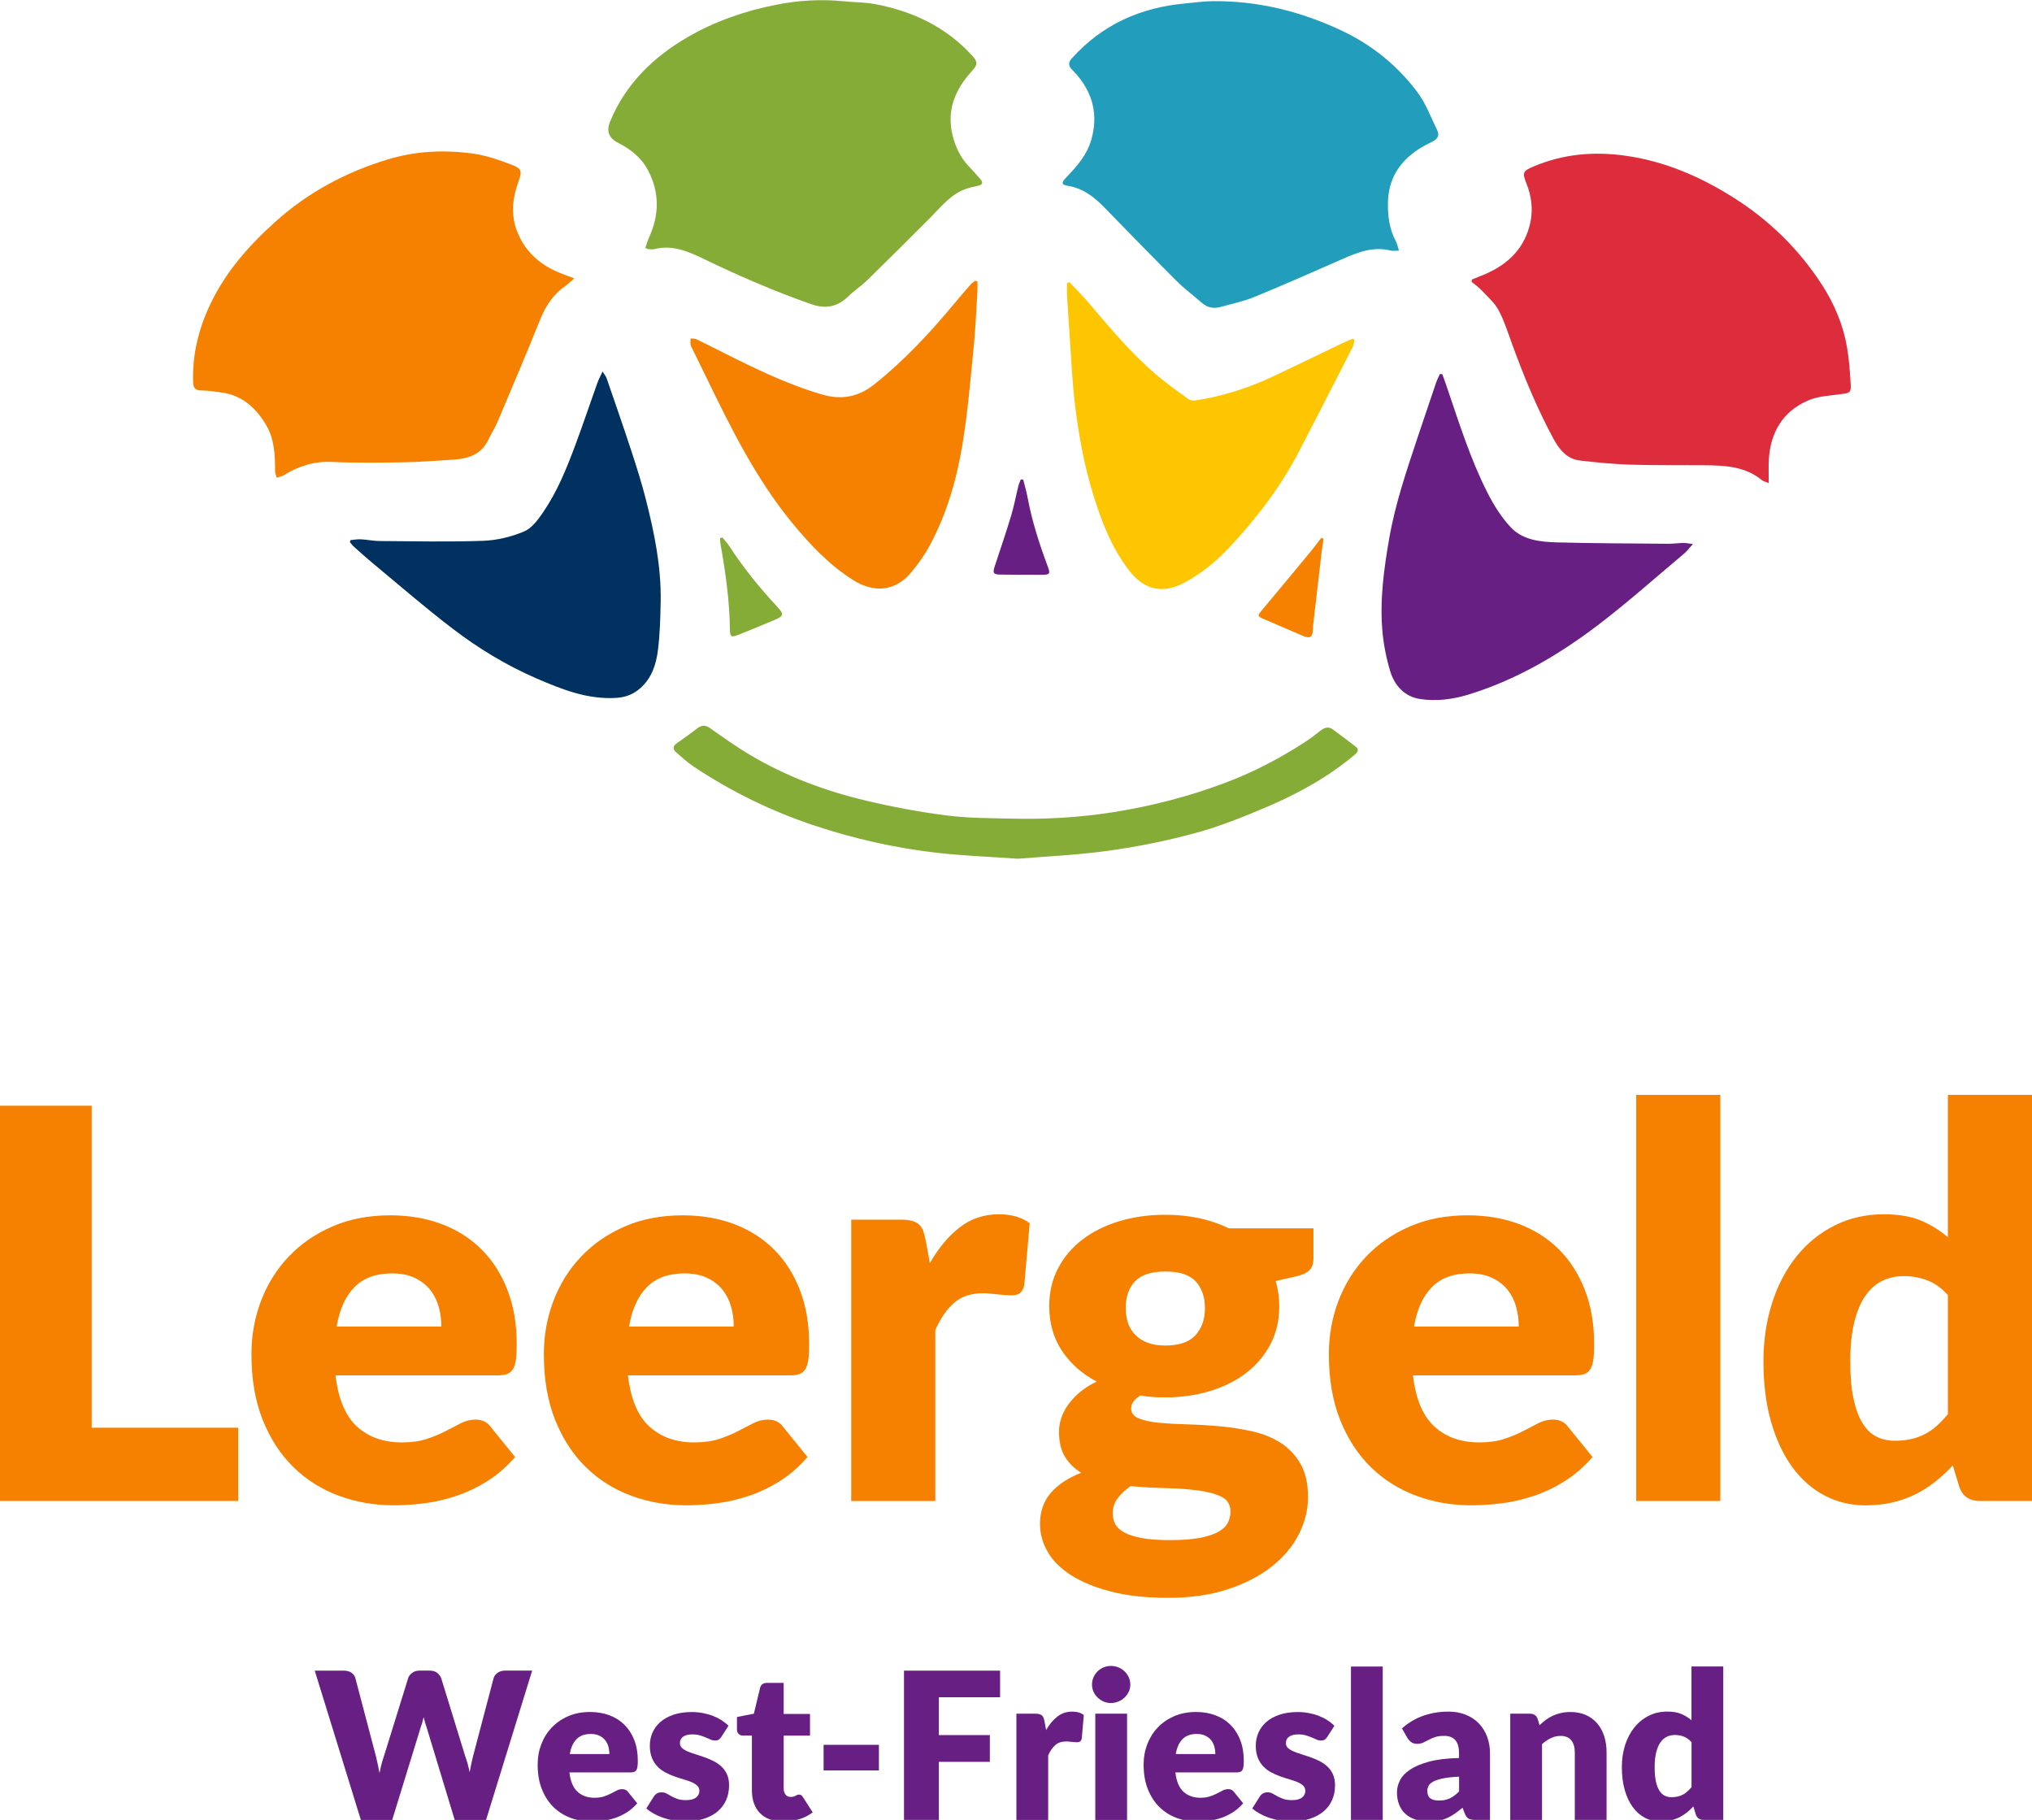 <?xml version="1.0" encoding="UTF-8"?>
<svg id="Locatienaam" xmlns="http://www.w3.org/2000/svg" viewBox="0 0 708.66 634.64">
  <defs>
    <style>
      .cls-1 {
        fill: #003160;
      }

      .cls-2 {
        fill: #fdc600;
      }

      .cls-3 {
        fill: #f68100;
      }

      .cls-4 {
        fill: #671f84;
      }

      .cls-5 {
        fill: #84ac37;
      }

      .cls-6 {
        fill: #dd2c3b;
      }

      .cls-7 {
        fill: #229ebc;
      }
    </style>
  </defs>
  <g>
    <path class="cls-4" d="m185.59,582.59l-16.08,52.06h-10.93l-9.79-32.26c-.19-.5-.37-1.05-.54-1.66-.17-.61-.33-1.24-.5-1.91-.17.67-.33,1.3-.5,1.91s-.35,1.16-.54,1.66l-9.93,32.26h-10.93l-16.08-52.06h10.15c1.05,0,1.92.24,2.63.71.7.48,1.16,1.11,1.38,1.89l7.15,27.15c.21.86.43,1.79.64,2.8.21,1.01.43,2.07.64,3.16.43-2.24.95-4.23,1.57-5.97l8.43-27.15c.21-.67.67-1.27,1.38-1.8.7-.54,1.55-.8,2.55-.8h3.57c1.05,0,1.89.25,2.54.73.64.49,1.13,1.11,1.46,1.88l8.36,27.15c.62,1.67,1.14,3.56,1.57,5.68.19-1.07.39-2.08.59-3.02.2-.94.41-1.83.62-2.66l7.15-27.15c.19-.69.64-1.3,1.36-1.82.71-.52,1.57-.79,2.57-.79h9.5Z"/>
    <path class="cls-4" d="m198.59,618.1c.36,3.1,1.3,5.34,2.82,6.73,1.52,1.39,3.49,2.09,5.9,2.09,1.29,0,2.39-.16,3.32-.46.93-.31,1.76-.66,2.48-1.04s1.39-.73,2-1.04,1.24-.46,1.91-.46c.88,0,1.55.32,2,.96l3.22,3.97c-1.14,1.31-2.38,2.38-3.7,3.2-1.32.82-2.68,1.46-4.07,1.93-1.39.46-2.79.79-4.18.96-1.39.18-2.72.27-3.98.27-2.6,0-5.03-.42-7.31-1.27-2.27-.85-4.26-2.1-5.97-3.77-1.7-1.67-3.05-3.74-4.04-6.22-.99-2.48-1.48-5.36-1.48-8.65,0-2.48.42-4.82,1.27-7.04.84-2.21,2.06-4.16,3.64-5.82s3.5-2.99,5.75-3.97c2.25-.98,4.79-1.46,7.63-1.46,2.45,0,4.7.38,6.73,1.14,2.04.76,3.79,1.87,5.25,3.32s2.61,3.23,3.43,5.34c.82,2.11,1.23,4.5,1.23,7.16,0,.83-.04,1.51-.11,2.04-.07.52-.2.94-.39,1.25s-.45.52-.77.64c-.32.12-.73.18-1.23.18h-21.37Zm13.93-6.43c0-.88-.11-1.74-.34-2.57-.23-.83-.6-1.58-1.11-2.23-.51-.66-1.18-1.18-2.02-1.59-.83-.41-1.85-.61-3.04-.61-2.1,0-3.74.6-4.93,1.8-1.19,1.2-1.98,2.94-2.36,5.2h13.79Z"/>
    <path class="cls-4" d="m251.54,605.71c-.29.45-.59.77-.91.96-.32.19-.73.29-1.23.29-.53,0-1.05-.11-1.57-.34-.52-.23-1.09-.47-1.7-.73-.61-.26-1.29-.51-2.05-.73s-1.63-.34-2.61-.34c-1.41,0-2.48.27-3.23.8-.75.54-1.12,1.28-1.12,2.23,0,.69.24,1.26.73,1.71.49.45,1.14.85,1.95,1.2.81.35,1.73.67,2.75.98s2.07.66,3.14,1.04c1.07.38,2.12.83,3.14,1.34,1.02.51,1.94,1.14,2.75,1.89s1.46,1.66,1.95,2.73c.49,1.07.73,2.36.73,3.86,0,1.83-.33,3.53-1,5.07-.67,1.55-1.66,2.88-2.98,4-1.32,1.12-2.95,1.99-4.89,2.61s-4.17.93-6.7.93c-1.26,0-2.53-.12-3.79-.36-1.26-.24-2.48-.56-3.66-.96-1.18-.41-2.27-.89-3.27-1.45-1-.56-1.86-1.16-2.57-1.8l2.57-4.07c.29-.48.65-.85,1.09-1.13.44-.27,1.01-.41,1.7-.41.64,0,1.22.14,1.73.43.51.29,1.07.6,1.66.93.59.33,1.29.64,2.09.93.8.29,1.8.43,3.02.43.86,0,1.58-.09,2.18-.27.59-.18,1.07-.42,1.43-.73s.62-.66.79-1.04c.17-.38.25-.77.25-1.18,0-.74-.25-1.34-.75-1.82-.5-.48-1.16-.89-1.96-1.23-.81-.34-1.73-.67-2.77-.96-1.04-.3-2.09-.64-3.16-1.02s-2.13-.84-3.16-1.38c-1.04-.54-1.96-1.21-2.77-2.04-.81-.82-1.46-1.83-1.96-3.02-.5-1.19-.75-2.63-.75-4.32,0-1.57.3-3.07.91-4.48.61-1.42,1.52-2.66,2.73-3.73,1.21-1.07,2.74-1.92,4.57-2.55,1.83-.63,3.98-.95,6.43-.95,1.33,0,2.63.12,3.88.36,1.25.24,2.42.57,3.52,1s2.1.93,3,1.52,1.7,1.22,2.39,1.91l-2.5,3.89Z"/>
    <path class="cls-4" d="m273.08,635.22c-1.76,0-3.32-.26-4.66-.77s-2.48-1.24-3.39-2.18c-.92-.94-1.61-2.08-2.09-3.41-.48-1.33-.71-2.82-.71-4.47v-19.15h-3.14c-.57,0-1.06-.18-1.46-.55-.41-.37-.61-.91-.61-1.62v-4.32l5.89-1.14,2.18-9.04c.29-1.14,1.1-1.71,2.43-1.71h5.79v10.83h9.18v7.57h-9.18v18.4c0,.86.21,1.57.63,2.13s1.02.84,1.8.84c.41,0,.74-.04,1.02-.12.27-.08.51-.18.71-.29.2-.11.39-.2.57-.29.18-.08.39-.12.62-.12.33,0,.6.08.8.23.2.16.41.4.62.73l3.36,5.25c-1.43,1.07-3.04,1.88-4.82,2.41-1.79.54-3.63.8-5.54.8Z"/>
    <path class="cls-4" d="m287.23,608.46h19.29v8.93h-19.29v-8.93Z"/>
    <path class="cls-4" d="m327.42,591.88v13.18h17.79v9.33h-17.79v20.26h-12.15v-52.06h33.51v9.29h-21.37Z"/>
    <path class="cls-4" d="m364.83,603.31c1.14-2,2.46-3.57,3.95-4.72,1.49-1.14,3.2-1.71,5.13-1.71,1.67,0,3.02.39,4.07,1.18l-.71,8.15c-.12.52-.32.88-.59,1.07s-.65.29-1.12.29c-.19,0-.44-.01-.75-.04-.31-.02-.63-.05-.96-.09-.33-.04-.67-.07-1.02-.11-.35-.04-.66-.05-.95-.05-1.62,0-2.91.43-3.88,1.29s-1.78,2.05-2.45,3.57v22.51h-11.08v-37.05h6.57c.55,0,1.01.05,1.38.14.37.1.68.25.93.45s.44.47.57.8c.13.33.24.74.34,1.21l.57,3.11Z"/>
    <path class="cls-4" d="m394.2,587.45c0,.88-.18,1.71-.54,2.48-.36.77-.85,1.45-1.46,2.04-.62.58-1.34,1.05-2.16,1.39s-1.7.52-2.62.52-1.75-.17-2.54-.52c-.79-.35-1.48-.81-2.09-1.39-.61-.58-1.08-1.26-1.43-2.04-.35-.77-.52-1.6-.52-2.48s.17-1.75.52-2.54.82-1.48,1.43-2.07c.61-.59,1.3-1.06,2.09-1.39.79-.33,1.63-.5,2.54-.5s1.8.17,2.62.5c.82.33,1.54.8,2.16,1.39.62.6,1.11,1.29,1.46,2.07s.54,1.63.54,2.54Zm-1.14,10.15v37.05h-11.08v-37.05h11.08Z"/>
    <path class="cls-4" d="m409.92,618.1c.36,3.1,1.3,5.34,2.82,6.73,1.53,1.39,3.49,2.09,5.89,2.09,1.29,0,2.39-.16,3.32-.46.93-.31,1.76-.66,2.48-1.04s1.39-.73,2-1.04,1.25-.46,1.91-.46c.88,0,1.55.32,2,.96l3.22,3.97c-1.14,1.31-2.38,2.38-3.7,3.2-1.32.82-2.68,1.46-4.07,1.93-1.39.46-2.79.79-4.18.96s-2.72.27-3.98.27c-2.6,0-5.03-.42-7.31-1.27-2.27-.85-4.26-2.1-5.96-3.77-1.7-1.67-3.05-3.74-4.04-6.22-.99-2.48-1.48-5.36-1.48-8.65,0-2.48.42-4.82,1.27-7.04s2.06-4.16,3.64-5.82c1.58-1.67,3.5-2.99,5.75-3.97,2.25-.98,4.79-1.46,7.63-1.46,2.45,0,4.7.38,6.73,1.14,2.04.76,3.79,1.87,5.25,3.32s2.61,3.23,3.43,5.34c.82,2.11,1.23,4.5,1.23,7.16,0,.83-.04,1.51-.11,2.04-.07.52-.2.94-.39,1.25-.19.31-.45.52-.77.64-.32.12-.73.18-1.23.18h-21.37Zm13.93-6.43c0-.88-.11-1.74-.34-2.57s-.6-1.58-1.11-2.23-1.18-1.18-2.02-1.59-1.85-.61-3.04-.61c-2.1,0-3.74.6-4.93,1.8-1.19,1.2-1.98,2.94-2.36,5.2h13.79Z"/>
    <path class="cls-4" d="m462.87,605.71c-.29.45-.59.77-.91.96-.32.19-.73.29-1.23.29-.53,0-1.05-.11-1.57-.34-.53-.23-1.09-.47-1.7-.73-.61-.26-1.29-.51-2.05-.73s-1.63-.34-2.61-.34c-1.41,0-2.48.27-3.23.8-.75.54-1.12,1.28-1.12,2.23,0,.69.24,1.26.73,1.71.49.45,1.14.85,1.95,1.2.81.35,1.73.67,2.75.98,1.02.31,2.07.66,3.14,1.04,1.07.38,2.12.83,3.14,1.34,1.02.51,1.94,1.14,2.75,1.89.81.75,1.46,1.66,1.95,2.73.49,1.07.73,2.36.73,3.86,0,1.83-.33,3.53-1,5.07-.67,1.55-1.66,2.88-2.98,4-1.32,1.12-2.95,1.99-4.89,2.61s-4.18.93-6.7.93c-1.26,0-2.53-.12-3.79-.36-1.26-.24-2.48-.56-3.66-.96s-2.27-.89-3.27-1.45-1.86-1.16-2.57-1.8l2.57-4.07c.29-.48.65-.85,1.09-1.13.44-.27,1.01-.41,1.7-.41.64,0,1.22.14,1.73.43.51.29,1.07.6,1.66.93.59.33,1.29.64,2.09.93.8.29,1.8.43,3.02.43.86,0,1.58-.09,2.18-.27.59-.18,1.07-.42,1.43-.73s.62-.66.79-1.04c.17-.38.25-.77.25-1.18,0-.74-.25-1.34-.75-1.82-.5-.48-1.16-.89-1.97-1.23-.81-.34-1.73-.67-2.77-.96-1.04-.3-2.09-.64-3.16-1.02s-2.13-.84-3.16-1.38c-1.04-.54-1.96-1.21-2.77-2.04-.81-.82-1.46-1.83-1.96-3.02-.5-1.19-.75-2.63-.75-4.32,0-1.57.3-3.07.91-4.48.61-1.42,1.52-2.66,2.73-3.73,1.21-1.07,2.74-1.92,4.57-2.55,1.83-.63,3.98-.95,6.43-.95,1.33,0,2.63.12,3.88.36s2.42.57,3.52,1c1.09.43,2.1.93,3,1.52.91.58,1.7,1.22,2.39,1.91l-2.5,3.89Z"/>
    <path class="cls-4" d="m482.23,581.16v53.48h-11.08v-53.48h11.08Z"/>
    <path class="cls-4" d="m488.91,602.74c2.24-1.98,4.72-3.45,7.45-4.41s5.65-1.45,8.77-1.45c2.24,0,4.26.36,6.06,1.09,1.8.73,3.32,1.74,4.57,3.04,1.25,1.3,2.21,2.84,2.88,4.63.67,1.79,1,3.74,1,5.86v23.15h-5.07c-1.05,0-1.84-.14-2.38-.43-.54-.29-.98-.88-1.34-1.79l-.79-2.04c-.93.79-1.82,1.48-2.68,2.07-.86.6-1.75,1.1-2.66,1.52-.92.42-1.89.73-2.93.93-1.04.2-2.19.3-3.45.3-1.69,0-3.23-.22-4.61-.66-1.38-.44-2.55-1.09-3.52-1.95s-1.71-1.92-2.23-3.2c-.53-1.27-.79-2.75-.79-4.41,0-1.33.33-2.69,1-4.05.67-1.37,1.82-2.62,3.47-3.75,1.64-1.13,3.86-2.08,6.64-2.84,2.79-.76,6.3-1.19,10.54-1.29v-1.57c0-2.17-.45-3.73-1.34-4.7-.89-.96-2.16-1.45-3.81-1.45-1.31,0-2.38.14-3.21.43s-1.58.61-2.23.96c-.66.36-1.29.68-1.91.96-.62.29-1.36.43-2.21.43-.76,0-1.41-.19-1.93-.57-.52-.38-.95-.83-1.29-1.36l-2-3.47Zm19.94,16.83c-2.22.1-4.04.29-5.47.57-1.43.29-2.56.64-3.39,1.07s-1.41.92-1.73,1.46c-.32.55-.48,1.14-.48,1.79,0,1.26.34,2.15,1.04,2.66.69.51,1.7.77,3.04.77,1.43,0,2.68-.25,3.75-.75s2.15-1.31,3.25-2.43v-5.14Z"/>
    <path class="cls-4" d="m536.93,601.6c.71-.67,1.45-1.29,2.21-1.86.76-.57,1.58-1.05,2.45-1.45.87-.39,1.81-.7,2.82-.93,1.01-.23,2.11-.34,3.3-.34,2.02,0,3.82.35,5.38,1.05,1.56.7,2.88,1.68,3.95,2.93,1.07,1.25,1.88,2.74,2.43,4.47.55,1.73.82,3.6.82,5.63v23.54h-11.08v-23.54c0-1.81-.42-3.22-1.25-4.23-.83-1.01-2.06-1.52-3.68-1.52-1.21,0-2.35.26-3.41.77-1.06.51-2.09,1.21-3.09,2.09v26.44h-11.08v-37.05h6.86c1.38,0,2.29.62,2.71,1.86l.64,2.14Z"/>
    <path class="cls-4" d="m600.99,581.16v53.48h-6.86c-1.38,0-2.29-.62-2.71-1.86l-.86-2.82c-.74.79-1.51,1.5-2.32,2.14-.81.64-1.69,1.2-2.63,1.66-.94.46-1.95.82-3.04,1.07s-2.26.38-3.52.38c-1.93,0-3.72-.43-5.36-1.29-1.64-.86-3.06-2.1-4.25-3.72-1.19-1.62-2.13-3.6-2.8-5.95-.68-2.35-1.02-5.02-1.02-8.02,0-2.76.38-5.33,1.14-7.7.76-2.37,1.84-4.42,3.23-6.14,1.39-1.73,3.07-3.08,5.02-4.06s4.11-1.46,6.46-1.46c1.93,0,3.55.27,4.86.82s2.5,1.29,3.57,2.21v-18.76h11.07Zm-11.07,26.37c-.83-.93-1.74-1.58-2.72-1.95s-2-.55-3.07-.55-1.96.2-2.82.61-1.6,1.05-2.23,1.95c-.63.89-1.12,2.05-1.48,3.48-.36,1.43-.54,3.16-.54,5.18s.14,3.6.43,4.93c.29,1.33.68,2.41,1.2,3.23.51.82,1.12,1.41,1.84,1.77.71.36,1.51.54,2.39.54.81,0,1.54-.08,2.2-.23.65-.15,1.26-.38,1.8-.66.55-.29,1.07-.65,1.55-1.09.49-.44.97-.95,1.45-1.52v-15.68Z"/>
  </g>
  <path class="cls-5" d="m251.88,187.38c-.25.12-.52.23-.77.35.06.78.07,1.56.21,2.32,1.77,9.77,3.12,19.6,3.24,29.56.03,2.36.47,2.73,2.66,1.87,4.28-1.67,8.51-3.48,12.76-5.23,3.34-1.37,3.53-2.02,1.13-4.61-6.17-6.64-11.87-13.64-16.81-21.25-.69-1.07-1.61-2.01-2.42-3m103.1,112.07c9.58-.8,20.72-1.27,31.72-2.81,10.19-1.42,20.37-3.47,30.29-6.18,8.48-2.31,16.74-5.64,24.85-9.09,11.02-4.7,21.49-10.48,30.72-18.28,1.27-1.07,1.32-1.89.11-2.83-2.58-2-5.2-3.94-7.82-5.89-1.5-1.11-2.9-.71-4.27.36-1.75,1.37-3.5,2.76-5.36,3.97-8.93,5.8-18.32,10.7-28.33,14.43-12.58,4.69-25.5,8.02-38.73,10.1-11.6,1.83-23.32,2.51-35.07,2.24-7.71-.17-15.48-.15-23.11-1.13-9.55-1.23-19.06-3.01-28.42-5.26-14.15-3.38-27.7-8.5-40.23-15.98-4.72-2.8-9.19-6.02-13.68-9.17-1.59-1.11-2.87-1.17-4.41.01-2.34,1.81-4.76,3.53-7.2,5.23-1.52,1.06-1.44,2.15-.15,3.25,1.98,1.68,3.88,3.49,6.04,4.91,13.16,8.76,27.24,15.63,42.31,20.62,13.74,4.55,27.75,7.71,42.08,9.38,8.99,1.06,18.05,1.37,28.66,2.12M225.06,86.48c.6.22.86.39,1.14.4.66.04,1.37.16,2,0,6.33-1.63,11.87.83,17.31,3.45,12.18,5.89,24.56,11.24,37.33,15.72,5.07,1.78,9.22,1,13.03-2.73,2.01-1.98,4.43-3.51,6.45-5.48,7.42-7.26,14.8-14.57,22.12-21.94,3.97-3.97,7.43-8.57,13.15-10.27,1.2-.36,2.46-.56,3.68-.89,1.4-.37,1.66-1.12.67-2.23-1.34-1.49-2.64-3.02-4.03-4.47-2.98-3.09-4.73-6.87-5.72-10.93-2.12-8.66.92-15.89,6.69-22.24,2.2-2.41,2.18-3.29.01-5.64-9.06-9.84-20.51-15.26-33.44-17.75-3.69-.71-7.52-.67-11.29-1.05-7.89-.79-15.8-.29-23.49,1.23-10.8,2.13-21.23,5.7-30.82,11.27-12.05,7-21.65,16.31-27.07,29.44q-2.06,4.98,2.7,7.39c4.4,2.23,8.16,5.16,10.51,9.61,4.06,7.72,3.96,15.51.4,23.36-.53,1.18-.88,2.44-1.34,3.73"/>
  <path class="cls-6" d="m513.35,97.46c1.55-.63,3.11-1.23,4.65-1.89,8.2-3.53,13.94-9.29,15.76-18.23.92-4.51.32-9-1.4-13.33-1.55-3.89-1.28-4.36,2.55-5.98,10.33-4.38,21.06-5.28,32.09-3.71,13.55,1.92,25.77,7.2,37.29,14.42,12.65,7.94,23.09,18.13,31.17,30.65,4.27,6.64,7.37,13.94,8.7,21.79.72,4.28,1.04,8.65,1.27,13,.15,2.73-.43,2.87-3.04,3.22-4.02.54-8.31.71-11.92,2.29-8.73,3.82-13.02,11.1-13.59,20.54-.15,2.57-.03,5.15-.04,8.23-1.16-.49-1.9-.63-2.4-1.04-5.94-4.88-13.07-5.12-20.23-5.18-8.61-.07-17.23.06-25.83-.21-5.77-.18-11.54-.77-17.28-1.42-4.71-.53-7.33-3.89-9.4-7.73-5.72-10.61-10.29-21.72-14.41-33.04-1.42-3.9-2.67-7.92-4.6-11.56-1.34-2.54-3.66-4.58-5.67-6.74-1.14-1.21-2.52-2.2-3.81-3.27.05-.27.1-.54.15-.81"/>
  <path class="cls-3" d="m200.28,97.07c-1.35,1.17-2.12,1.95-3,2.56-4.23,2.94-6.93,6.91-8.85,11.69-4.83,12.06-9.93,24-14.98,35.96-.87,2.05-2.14,3.92-3.07,5.94-2.47,5.32-7.1,6.77-12.4,7.07-5.7.34-11.4.83-17.11.92-8.38.14-16.78.26-25.14-.13-6.25-.29-11.68,1.5-16.85,4.69-.71.43-1.6.53-2.4.8-.2-.83-.55-1.67-.55-2.5.01-5.54-.24-11.07-3.18-15.96-3.57-5.96-8.41-10.35-15.68-11.26-2.28-.28-4.55-.68-6.83-.69-2.16,0-2.83-.9-2.89-2.93-.31-9.4,1.85-18.28,5.79-26.71,5.4-11.57,13.63-20.91,23.09-29.37,11.41-10.2,24.53-17.18,39.06-21.57,9.48-2.87,19.16-3.37,29.05-2.11,4.96.63,9.49,2.23,14.06,3.97,3.35,1.27,3.77,2.09,2.52,5.54-2.06,5.65-2.89,11.39-.77,17.19,2.6,7.1,7.67,11.86,14.54,14.77,1.61.68,3.27,1.25,5.59,2.14"/>
  <path class="cls-7" d="m487.88,87.41c-1.23,0-2.13.16-2.94-.04-6.05-1.52-11.4.61-16.76,2.96-10.2,4.46-20.38,8.99-30.68,13.21-3.82,1.56-7.94,2.41-11.94,3.52-2.38.66-4.54.2-6.45-1.47-2.96-2.59-6.13-4.96-8.9-7.73-8.47-8.45-16.79-17.02-25.14-25.59-3.54-3.63-7.38-6.6-12.61-7.46-2.32-.37-2.39-1.08-.67-2.87,3.72-3.88,7.27-7.84,8.8-13.2,2.44-8.57.61-16.13-5.17-22.81-.59-.68-1.26-1.27-1.83-1.95-1.01-1.2-.96-2.33.13-3.55,10.62-11.83,24.02-17.85,39.7-19.23,3.03-.27,6.05-.74,9.08-.78,15.97-.24,31.04,3.48,45.43,10.27,10.57,4.98,19.4,12.16,26.35,21.4,2.98,3.96,4.77,8.85,6.97,13.38.81,1.66.15,2.98-1.55,3.83-1.78.9-3.6,1.79-5.25,2.91-6.53,4.36-10.22,10.31-10.4,18.35-.11,4.77.5,9.32,2.76,13.58.47.88.64,1.91,1.07,3.28"/>
  <path class="cls-1" d="m122.23,188.35c1.2-.1,2.4-.35,3.59-.29,2.21.12,4.41.61,6.62.61,12.03.08,24.08.35,36.1-.08,4.78-.17,9.75-1.38,14.17-3.23,2.7-1.11,4.9-4.07,6.66-6.65,4.94-7.21,8.21-15.29,11.25-23.43,2.69-7.22,5.14-14.53,7.74-21.8.41-1.16,1.02-2.26,1.78-3.91.66,1.06,1.19,1.65,1.42,2.33,2.95,8.55,5.93,17.11,8.74,25.7,1.8,5.49,3.54,11.02,4.96,16.62,2.96,11.65,5.37,23.43,5.15,35.55-.1,5.7-.26,11.43-.97,17.08-.62,4.87-2.15,9.57-6.05,13.07-2.42,2.17-5.19,3.25-8.45,3.45-9.99.62-18.94-2.94-27.82-6.78-10.54-4.56-20.33-10.52-29.41-17.47-9.43-7.2-18.39-14.99-27.52-22.57-2.35-1.93-4.6-3.98-6.87-6-.47-.43-.85-.98-1.27-1.47.05-.25.11-.5.16-.74"/>
  <path class="cls-4" d="m503.02,130.5c.48,1.36.98,2.72,1.45,4.09,4.29,12.57,8.23,25.3,14.26,37.18,2.19,4.33,4.85,8.6,8.14,12.1,4.18,4.48,10.31,5.11,16.11,5.27,12.92.35,25.85.37,38.78.48,1.77.01,3.55-.25,5.33-.28.85-.02,1.71.18,3.32.39-1.33,1.44-2.13,2.54-3.15,3.38-10.07,8.44-19.87,17.22-30.33,25.14-13.61,10.31-28.28,18.89-44.76,23.95-5.55,1.71-11.3,2.42-16.96,1.56-5.32-.82-8.86-4.66-10.38-9.7-1.35-4.51-2.3-9.23-2.71-13.92-.97-10.86.5-21.56,2.35-32.27,2.11-12.21,6.11-23.83,9.98-35.51,2.11-6.34,4.25-12.67,6.41-18.99.35-1.01.87-1.96,1.3-2.94.3.02.58.04.86.07"/>
  <path class="cls-3" d="m340.87,98.08c0,1.34.07,2.68-.02,4-.4,6.51-.67,13.04-1.33,19.54-1.1,11.05-2.03,22.16-3.82,33.11-2.01,12.24-5.41,24.21-11.32,35.24-1.87,3.51-4.22,6.84-6.8,9.87-5.47,6.41-12.88,7.02-20.22,2.34-8.4-5.35-15.05-12.45-21.28-20.07-12.67-15.51-21.41-33.29-30.06-51.15-1.52-3.14-3.06-6.27-4.6-9.4-.23-.46-.52-.94-.6-1.43-.09-.69,0-1.39.01-2.09.63.05,1.35-.05,1.9.2,3.08,1.47,6.13,3.02,9.18,4.55,11.28,5.68,22.61,11.24,34.81,14.79,6.88,2,12.77.83,18.47-3.75,10.3-8.29,19.25-17.84,27.63-27.98,1.89-2.29,3.84-4.53,5.79-6.76.41-.47.99-.79,1.49-1.18.25.05.51.12.76.18"/>
  <path class="cls-2" d="m372.94,98.38c2.09,2.22,4.28,4.36,6.26,6.67,7.56,8.87,14.99,17.86,23.88,25.47,3.59,3.08,7.47,5.82,11.3,8.61.63.45,1.68.65,2.48.52,9.3-1.43,18.21-4.22,26.72-8.2,8.01-3.75,15.93-7.65,23.9-11.46,1.42-.69,2.9-1.27,4.36-1.9.18.17.36.33.54.5-.22.86-.31,1.8-.71,2.58-6.18,12.08-12.36,24.18-18.61,36.23-6.48,12.46-14.91,23.5-24.53,33.72-4.54,4.83-9.56,8.86-15.34,12-7.63,4.14-14.13,2.69-19.42-4.19-6.03-7.84-9.55-16.87-12.44-26.2-3.24-10.45-5.19-21.18-6.48-32.01-.95-8.02-1.27-16.11-1.85-24.17-.33-4.51-.6-9.02-.86-13.54-.08-1.42,0-2.86,0-4.29.26-.12.54-.23.81-.35"/>
  <path class="cls-3" d="m461.58,187.9c-.21,1.41-.45,2.83-.62,4.25-1.02,8.67-2.02,17.34-3.02,26.02-.05.43-.01.89-.03,1.33-.2,2.77-1.01,3.31-3.54,2.23-4.58-1.94-9.13-3.91-13.7-5.88-2.19-.94-2.15-1.2-.55-3.08,5.81-6.91,11.56-13.89,17.31-20.85,1.18-1.43,2.28-2.92,3.41-4.4.25.13.49.25.74.38"/>
  <path class="cls-4" d="m356.84,167.23c.51,2.05,1.13,4.08,1.51,6.15,1.54,8.33,4.13,16.35,7.09,24.26.92,2.45.67,2.79-2.05,2.8-4.82.02-9.63-.02-14.46-.07-2.52-.03-2.8-.53-1.99-2.99,1.95-5.9,3.96-11.78,5.75-17.73,1-3.33,1.61-6.76,2.45-10.13.19-.8.57-1.56.87-2.34.27.02.55.03.82.05"/>
  <path class="cls-3" d="m83.06,497.89v25.54H0v-137.84h31.98v112.29h51.09Z"/>
  <path class="cls-3" d="m117.02,479.63c.95,8.2,3.44,14.14,7.47,17.83,4.03,3.69,9.24,5.54,15.61,5.54,3.4,0,6.34-.41,8.8-1.23,2.46-.82,4.65-1.73,6.58-2.74,1.92-1.01,3.69-1.92,5.3-2.75,1.61-.82,3.3-1.23,5.06-1.23,2.33,0,4.1.85,5.3,2.55l8.51,10.5c-3.03,3.47-6.29,6.29-9.79,8.47-3.5,2.18-7.1,3.88-10.78,5.11-3.69,1.23-7.38,2.08-11.07,2.55-3.69.47-7.21.71-10.55.71-6.88,0-13.33-1.12-19.35-3.36-6.02-2.24-11.29-5.56-15.8-9.98-4.51-4.41-8.07-9.9-10.69-16.46-2.62-6.56-3.93-14.19-3.93-22.9,0-6.56,1.12-12.77,3.36-18.63,2.24-5.86,5.45-11.01,9.65-15.42,4.19-4.41,9.27-7.91,15.23-10.5,5.96-2.59,12.69-3.88,20.2-3.88,6.5,0,12.44,1.01,17.83,3.03,5.39,2.02,10.03,4.95,13.91,8.8,3.88,3.85,6.91,8.56,9.08,14.14,2.18,5.58,3.26,11.91,3.26,18.97,0,2.21-.09,4.01-.28,5.39-.19,1.39-.54,2.49-1.04,3.31-.51.82-1.18,1.39-2.03,1.7-.85.32-1.94.47-3.26.47h-56.57Zm36.9-17.03c0-2.33-.3-4.6-.9-6.81-.6-2.21-1.58-4.18-2.93-5.91-1.36-1.73-3.14-3.14-5.35-4.21-2.21-1.07-4.89-1.61-8.04-1.61-5.55,0-9.9,1.59-13.06,4.78-3.15,3.18-5.23,7.77-6.24,13.76h36.52Z"/>
  <path class="cls-3" d="m219,479.63c.95,8.2,3.44,14.14,7.47,17.83,4.03,3.69,9.24,5.54,15.61,5.54,3.4,0,6.34-.41,8.8-1.23,2.46-.82,4.65-1.73,6.58-2.74,1.92-1.01,3.69-1.92,5.3-2.75,1.61-.82,3.3-1.23,5.06-1.23,2.34,0,4.1.85,5.3,2.55l8.51,10.5c-3.03,3.47-6.29,6.29-9.79,8.47s-7.09,3.88-10.78,5.11c-3.69,1.23-7.38,2.08-11.07,2.55-3.69.47-7.21.71-10.55.71-6.88,0-13.33-1.12-19.35-3.36-6.02-2.24-11.29-5.56-15.8-9.98-4.51-4.41-8.07-9.9-10.69-16.46-2.62-6.56-3.93-14.19-3.93-22.9,0-6.56,1.12-12.77,3.36-18.63,2.24-5.86,5.45-11.01,9.65-15.42,4.19-4.41,9.27-7.91,15.23-10.5,5.96-2.59,12.69-3.88,20.2-3.88,6.5,0,12.44,1.01,17.83,3.03,5.39,2.02,10.03,4.95,13.91,8.8,3.88,3.85,6.9,8.56,9.08,14.14,2.18,5.58,3.26,11.91,3.26,18.97,0,2.21-.09,4.01-.28,5.39-.19,1.39-.54,2.49-1.04,3.31s-1.18,1.39-2.03,1.7-1.94.47-3.26.47h-56.57Zm36.9-17.03c0-2.33-.3-4.6-.9-6.81-.6-2.21-1.58-4.18-2.93-5.91-1.36-1.73-3.14-3.14-5.35-4.21-2.21-1.07-4.89-1.61-8.04-1.61-5.55,0-9.9,1.59-13.06,4.78-3.15,3.18-5.23,7.77-6.24,13.76h36.52Z"/>
  <path class="cls-3" d="m324.29,440.47c3.03-5.3,6.51-9.46,10.45-12.49,3.94-3.03,8.47-4.54,13.58-4.54,4.41,0,8.01,1.04,10.79,3.12l-1.89,21.57c-.32,1.39-.84,2.33-1.56,2.84s-1.72.76-2.98.76c-.51,0-1.17-.03-1.99-.09-.82-.06-1.67-.14-2.55-.24s-1.79-.19-2.7-.28c-.92-.09-1.75-.14-2.51-.14-4.29,0-7.71,1.14-10.26,3.4-2.56,2.27-4.72,5.43-6.48,9.46v59.6h-29.33v-98.11h17.41c1.45,0,2.66.13,3.64.38.98.25,1.8.65,2.46,1.18.66.54,1.16,1.25,1.51,2.13.35.89.65,1.96.9,3.22l1.51,8.23Z"/>
  <path class="cls-3" d="m458.06,428.36v10.69c0,1.64-.46,2.93-1.37,3.88-.92.94-2.48,1.67-4.68,2.18l-7.09,1.61c.38,1.39.68,2.81.9,4.26.22,1.45.33,2.97.33,4.54,0,4.92-1.03,9.34-3.07,13.24-2.05,3.91-4.86,7.24-8.42,9.98-3.56,2.74-7.78,4.86-12.63,6.34-4.86,1.48-10.06,2.22-15.61,2.22-1.51,0-2.99-.05-4.45-.14-1.45-.09-2.87-.27-4.26-.52-2.14,1.32-3.22,2.81-3.22,4.44s.88,2.83,2.65,3.55c1.77.73,4.1,1.23,7,1.51s6.2.47,9.89.57c3.69.1,7.46.32,11.3.66,3.85.35,7.62.93,11.3,1.75,3.69.82,6.98,2.15,9.89,3.97,2.9,1.83,5.23,4.27,7,7.33,1.77,3.06,2.65,6.95,2.65,11.68,0,4.42-1.08,8.74-3.22,12.96-2.14,4.22-5.3,7.98-9.46,11.26-4.16,3.28-9.27,5.91-15.33,7.9-6.05,1.99-12.99,2.98-20.81,2.98s-14.33-.73-19.91-2.18c-5.58-1.45-10.22-3.36-13.91-5.72-3.69-2.36-6.42-5.09-8.18-8.18-1.77-3.09-2.65-6.31-2.65-9.65,0-4.35,1.26-7.98,3.78-10.88,2.52-2.9,6.06-5.23,10.6-7-2.4-1.45-4.29-3.31-5.68-5.58-1.39-2.27-2.08-5.21-2.08-8.8,0-1.45.25-2.98.76-4.59.51-1.61,1.31-3.18,2.41-4.73s2.48-3.01,4.11-4.4c1.64-1.39,3.6-2.62,5.87-3.69-5.11-2.71-9.15-6.29-12.11-10.74-2.97-4.45-4.44-9.63-4.44-15.56,0-4.92,1.04-9.35,3.12-13.29,2.08-3.94,4.93-7.29,8.56-10.03,3.63-2.74,7.9-4.86,12.82-6.34,4.92-1.48,10.25-2.22,15.99-2.22,8.33,0,15.7,1.58,22.14,4.73h29.52Zm-28.95,98.67c0-2.34-1.04-4.02-3.12-5.06-2.08-1.04-4.79-1.78-8.13-2.22-3.35-.44-7.08-.71-11.21-.8-4.13-.1-8.25-.33-12.34-.71-1.83,1.26-3.33,2.67-4.5,4.21-1.17,1.54-1.75,3.29-1.75,5.25,0,1.39.3,2.65.9,3.79.6,1.14,1.65,2.11,3.17,2.93,1.51.82,3.55,1.47,6.1,1.94,2.55.47,5.79.71,9.7.71,4.22,0,7.7-.25,10.41-.76,2.71-.51,4.87-1.2,6.48-2.08,1.61-.89,2.73-1.94,3.36-3.17s.95-2.57.95-4.02Zm-22.7-57.81c4.86,0,8.37-1.21,10.55-3.64,2.18-2.43,3.26-5.56,3.26-9.41s-1.09-7.09-3.26-9.37-5.69-3.4-10.55-3.4-8.37,1.13-10.55,3.4c-2.18,2.27-3.26,5.39-3.26,9.37,0,1.89.27,3.63.8,5.2.54,1.58,1.37,2.95,2.51,4.11,1.13,1.17,2.57,2.08,4.3,2.75,1.73.66,3.8.99,6.2.99Z"/>
  <path class="cls-3" d="m492.78,479.63c.94,8.2,3.44,14.14,7.47,17.83,4.03,3.69,9.23,5.54,15.61,5.54,3.4,0,6.34-.41,8.8-1.23,2.46-.82,4.65-1.73,6.57-2.74,1.93-1.01,3.69-1.92,5.3-2.75,1.61-.82,3.3-1.23,5.06-1.23,2.33,0,4.1.85,5.3,2.55l8.51,10.5c-3.03,3.47-6.29,6.29-9.79,8.47s-7.09,3.88-10.78,5.11c-3.69,1.23-7.38,2.08-11.07,2.55-3.69.47-7.21.71-10.55.71-6.88,0-13.32-1.12-19.35-3.36-6.02-2.24-11.29-5.56-15.8-9.98-4.51-4.41-8.08-9.9-10.69-16.46-2.62-6.56-3.93-14.19-3.93-22.9,0-6.56,1.12-12.77,3.36-18.63,2.24-5.86,5.45-11.01,9.65-15.42,4.19-4.41,9.27-7.91,15.23-10.5,5.96-2.59,12.69-3.88,20.2-3.88,6.5,0,12.44,1.01,17.83,3.03,5.39,2.02,10.03,4.95,13.91,8.8,3.88,3.85,6.9,8.56,9.08,14.14,2.18,5.58,3.26,11.91,3.26,18.97,0,2.21-.1,4.01-.28,5.39-.19,1.39-.54,2.49-1.04,3.31s-1.18,1.39-2.03,1.7-1.94.47-3.26.47h-56.57Zm36.89-17.03c0-2.33-.3-4.6-.9-6.81-.6-2.21-1.58-4.18-2.93-5.91-1.36-1.73-3.14-3.14-5.35-4.21-2.21-1.07-4.89-1.61-8.04-1.61-5.55,0-9.91,1.59-13.06,4.78-3.15,3.18-5.23,7.77-6.24,13.76h36.51Z"/>
  <path class="cls-3" d="m599.96,381.81v141.62h-29.33v-141.62h29.33Z"/>
  <path class="cls-3" d="m708.66,381.81v141.62h-18.16c-3.66,0-6.06-1.64-7.19-4.92l-2.27-7.47c-1.95,2.08-4.01,3.97-6.15,5.68-2.14,1.7-4.46,3.17-6.95,4.4-2.49,1.23-5.17,2.18-8.04,2.84-2.87.66-5.98.99-9.32.99-5.11,0-9.84-1.14-14.19-3.4-4.35-2.27-8.1-5.55-11.26-9.84-3.15-4.29-5.63-9.54-7.43-15.75-1.8-6.21-2.7-13.29-2.7-21.24,0-7.31,1.01-14.11,3.03-20.39,2.02-6.28,4.88-11.7,8.56-16.27,3.69-4.57,8.12-8.15,13.29-10.74,5.17-2.59,10.88-3.88,17.12-3.88,5.11,0,9.4.73,12.87,2.18,3.47,1.45,6.62,3.4,9.46,5.86v-49.67h29.33Zm-29.33,69.82c-2.21-2.46-4.6-4.18-7.19-5.15-2.59-.98-5.3-1.47-8.14-1.47s-5.2.54-7.47,1.61c-2.27,1.07-4.24,2.79-5.91,5.15s-2.98,5.44-3.92,9.22c-.95,3.79-1.42,8.36-1.42,13.72s.38,9.53,1.13,13.05c.76,3.54,1.81,6.39,3.17,8.56,1.36,2.18,2.98,3.74,4.87,4.68,1.89.94,4.01,1.42,6.34,1.42,2.14,0,4.08-.2,5.82-.61s3.32-.99,4.78-1.75c1.45-.76,2.82-1.72,4.11-2.89,1.29-1.16,2.57-2.51,3.83-4.02v-41.53Z"/>
</svg>